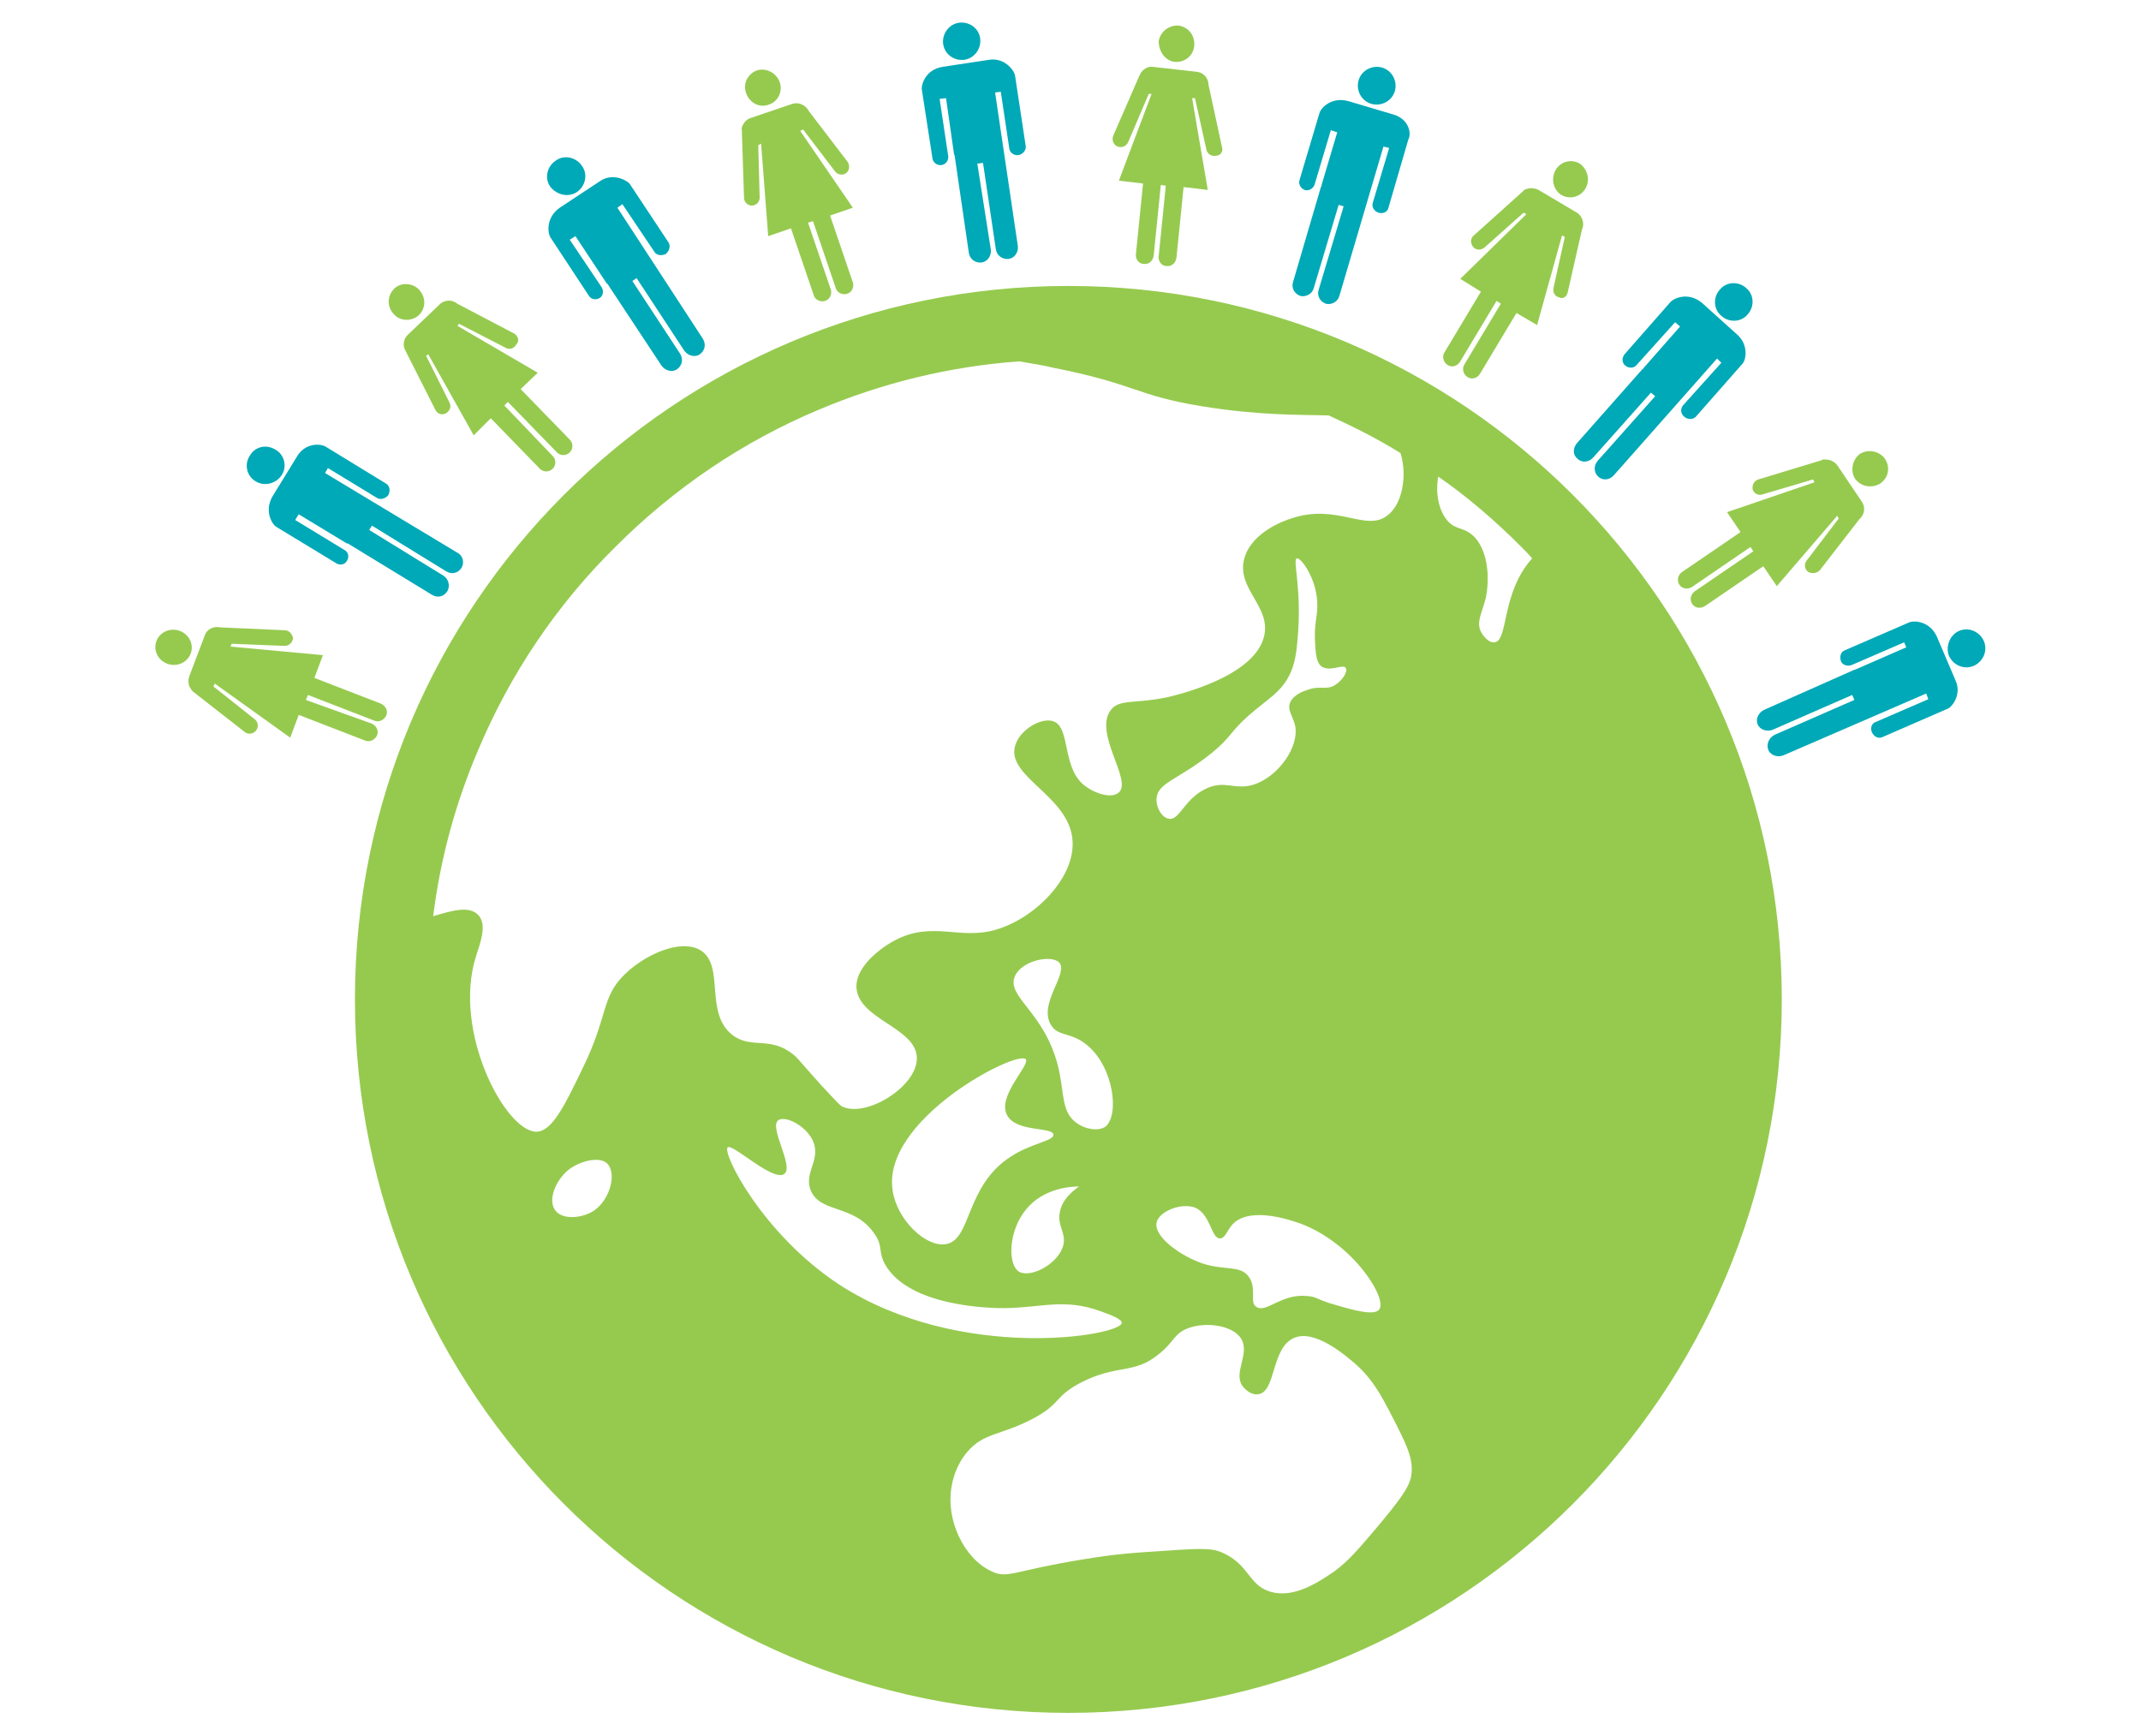 <?xml version="1.0" encoding="utf-8"?>
<!-- Generator: Adobe Illustrator 19.2.1, SVG Export Plug-In . SVG Version: 6.00 Build 0)  -->
<svg version="1.1" id="Layer_1" xmlns="http://www.w3.org/2000/svg" xmlns:xlink="http://www.w3.org/1999/xlink" x="0px" y="0px"
	 viewBox="0 0 301 244" style="enable-background:new 0 0 301 244;" xml:space="preserve">
<style type="text/css">
	.st0{fill:#96CA4F;}
	.st1{fill:#00A9B7;}
</style>
<g>
	<g>
		<path class="st0" d="M150.2,40.2c-55.4,0-100.3,44.9-100.3,100.3c0,55.4,44.9,100.3,100.3,100.3c55.4,0,100.3-44.9,100.3-100.3
			C250.5,85.1,205.6,40.2,150.2,40.2z M83.5,170.2c-1.7,1.1-4.4,1.3-5.4,0c-1.2-1.5,0.1-4.4,1.9-5.8c1.6-1.2,4.3-1.9,5.4-0.8
			C86.7,165,85.8,168.6,83.5,170.2z M98.5,133.6c-2.8-1.7-7.9,0.6-10.8,3.5c-3.2,3.2-2.2,5.8-5.8,13.1c-2.5,5.2-4.3,8.9-6.5,8.9
			c-4.3,0-11.8-14-8.5-24.6c0.6-1.9,1.6-4.4,0.4-5.8c-1.3-1.5-4-0.6-6.4,0.1c1-8,3.1-15.8,6.3-23.3c4.5-10.7,11-20.4,19.3-28.6
			c8.3-8.3,17.9-14.8,28.6-19.3c9-3.8,18.5-6.1,28.2-6.8c1.6,0.3,3.2,0.5,4.8,0.9c11.6,2.3,11.6,3.9,20.8,5.4
			c7.9,1.3,13.7,1.2,17.9,1.3c3.5,1.6,6.9,3.3,10.1,5.3c1,3.3,0.2,7.3-1.9,8.8c-3,2.3-7.1-1.8-13.5,0.4c-1,0.3-5.4,1.9-6.5,5.4
			c-1.4,4.4,3.8,6.9,2.7,11.2c-1.4,5.7-12.3,8.2-13.5,8.5c-4.7,1-6.9,0.2-8.1,1.9c-2.3,3.3,3.1,9.8,1.2,11.5c-1,0.9-3.2,0.2-4.6-0.8
			c-3.5-2.4-2.1-8.3-4.6-9.2c-1.7-0.6-4.8,1.2-5.4,3.5c-1.2,4.4,7.9,7.1,8.1,13.5c0.2,5.1-5.3,10.7-10.8,12.3
			c-5.1,1.5-8.9-1.3-14.2,1.5c-0.8,0.4-5.4,3.1-5.4,6.5c0.1,4.6,8.4,5.7,8.5,10c0.1,4-7,8.4-10.4,6.9c-0.3-0.1-0.5-0.3-3.1-3.1
			c-3.4-3.8-3.3-3.8-3.8-4.2c-3.3-2.7-5.8-0.8-8.5-2.7C98.9,142.5,102,135.8,98.5,133.6z M175.5,179.4c-1.2-1.5-3.1-0.8-6.2-1.7
			c-3.4-1.1-7.1-3.9-6.7-5.8c0.3-1.6,3.5-2.9,5.5-2.1c2.1,1,2.2,4.3,3.4,4.3c0.8,0,1-1.2,1.9-2.1c2.6-2.5,8.5-0.3,9.4,0
			c7.5,2.8,12.3,10.6,11.1,12.1c-0.7,0.9-3.6,0.1-6.3-0.7c-2.5-0.7-2.4-1.1-3.8-1.2c-3.7-0.4-5.8,2.5-7.2,1.5
			C175.6,183.1,176.8,181.1,175.5,179.4z M182.3,78.5c0.6-0.2,3,3.1,2.9,6.8c0,1.4-0.5,2.6-0.3,5.3c0.1,2.1,0.4,2.7,0.9,3.1
			c1.2,0.8,3-0.4,3.4,0.2c0.3,0.5-0.4,1.7-1.5,2.4c-1.3,0.8-2.1,0-3.9,0.7c-0.7,0.2-1.9,0.7-2.4,1.7c-0.5,1.1,0.4,2,0.7,3.4
			c0.5,2.9-2.2,6.7-5.3,8c-3.1,1.3-4.5-0.7-7.5,0.9c-2.9,1.5-3.5,4.4-5,4.1c-1-0.2-1.8-1.6-1.7-2.9c0.2-2.2,3.1-2.6,7.7-6.3
			c3.2-2.6,2.4-3,6.3-6.2c2.1-1.7,3.2-2.4,4.3-4.1c0.9-1.5,1.3-3,1.5-5.5C183.1,83,181.7,78.7,182.3,78.5z M149.5,175
			c-0.6,2.6-4.5,4.7-6.2,3.8c-1.7-1-1.5-5.8,0.9-8.7c2.6-3.3,6.9-3.3,7.5-3.3c-1,0.7-2.4,1.9-2.7,3.6
			C148.6,172.3,149.9,173.3,149.5,175z M141.6,156.8c1.3,2.4,6.4,1.6,6.5,2.7c0.1,0.9-3.1,1.2-6,3.1c-6.4,4.1-5.5,11.7-9.1,12.3
			c-2.8,0.5-6.9-3.4-7.5-7.5c-1.6-10,17.4-19.8,18.7-18.5C144.9,149.7,140.1,154.1,141.6,156.8z M151.4,157.9
			c-2.3-1.6-1.7-4.3-2.7-8.2c-2-7.6-7.3-9.6-6-12.5c1-2.2,5.1-3,6.2-1.9c1.4,1.5-2.9,5.7-1.2,8.7c1,1.8,2.8,1,5.1,2.9
			c3.8,3.1,4.6,9.9,2.6,11.5C154.3,159.1,152.5,158.7,151.4,157.9z M102.3,161.3c0.7-0.6,6.5,5,8,3.7c1.3-1.1-2.2-6.5-0.9-7.5
			c0.9-0.7,3.7,0.6,4.8,2.7c1.4,2.8-1.3,4.6-0.2,7.2c1.4,3.2,6.1,1.9,8.9,6c1.3,1.8,0.5,2.4,1.5,4.3c3.4,6.1,15.2,6.2,16.6,6.2
			c5.3,0,8.6-1.5,13.9,0.5c1.4,0.5,2.9,1.1,2.8,1.6c-0.2,1.8-22.7,5.6-39.7-5.4C107.2,173.5,101.5,162.1,102.3,161.3z M198.4,207.5
			c-0.3,1.7-1.8,3.6-4.8,7.2c-2.7,3.2-4.1,4.8-6,6.2c-2.2,1.5-5.6,3.8-8.9,2.9c-3.2-0.9-3-3.8-6.8-5.5c-1.3-0.6-2.5-0.7-7.9-0.3
			c-4.9,0.3-7.4,0.5-11.6,1.2c-10,1.6-10.7,2.8-13,1.7c-3.9-1.8-6.5-7.3-5.6-12c0.1-0.6,0.5-2.8,2.2-4.8c2.3-2.7,4.7-2.3,9.1-4.6
			c4.2-2.2,3-3.1,6.8-5.1c5.2-2.7,7.5-1.1,11.1-4.1c2.1-1.7,2.1-2.9,4.1-3.6c2.5-0.9,6.2-0.4,7.4,1.5c1.3,2.2-1.3,4.9,0.3,6.8
			c0.1,0.1,1,1.2,2.1,1c2.5-0.3,1.8-6.5,5-7.9c2.9-1.3,7.2,2.4,8.6,3.6c2.4,2.1,3.6,4.3,5.1,7.2C197.7,203,198.8,205.1,198.4,207.5z
			 M215.4,78.5c-4.4,4.9-3.3,11.6-5.3,11.8c-0.8,0.1-1.6-0.9-1.9-1.5c-0.7-1.4,0.2-2.7,0.7-4.8c0.5-2.5,0.4-6.2-1.5-8.4
			c-1.5-1.6-2.7-1-3.9-2.4c-1.3-1.5-1.7-4-1.3-6.2c4.2,2.9,8.1,6.3,11.7,9.9C214.4,77.4,214.9,77.9,215.4,78.5
			C215.4,78.4,215.4,78.5,215.4,78.5z"/>
	</g>
	<g>
		<g>
			<g>
				<path class="st0" d="M165.2,8.7c1.4,0.1,2.6-0.9,2.7-2.3c0.1-1.4-0.8-2.6-2.2-2.8c-1.4-0.1-2.6,0.9-2.8,2.2
					C162.9,7.3,163.9,8.6,165.2,8.7"/>
				<path class="st0" d="M171.8,20.7l-1.9-8.8c0-0.9-0.7-1.7-1.6-1.8l-6.2-0.7c-0.6-0.1-1.2,0.2-1.6,0.7c-0.1,0.1-0.1,0.2-0.2,0.3
					l0,0c0,0.1,0,0.1-0.1,0.2l-3.7,8.5c-0.2,0.6,0,1.2,0.6,1.5c0.6,0.2,1.2,0,1.5-0.6l2.9-6.8c0.1,0,0.1,0,0.2,0l0.2,0l-4.6,12.2
					l3.4,0.4l-1,9.9c-0.1,0.7,0.4,1.4,1.1,1.4c0.7,0.1,1.3-0.4,1.4-1.2l1-9.9l0.7,0.1l-1,9.9c-0.1,0.7,0.4,1.4,1.1,1.4
					c0.7,0.1,1.3-0.4,1.4-1.2l1-9.9l3.4,0.4l-2.2-12.9l0.2,0c0.1,0,0.1,0,0.2,0l1.6,7.2c0.1,0.6,0.7,1,1.3,0.9
					C171.6,21.9,172,21.3,171.8,20.7"/>
			</g>
			<g>
				<g>
					<path class="st1" d="M195.9,16.1l-6.4-1.9c-2.4-0.6-3.8,1-4,1.7l-2.8,9.4c-0.2,0.6,0.2,1.2,0.7,1.4c0.6,0.2,1.2-0.2,1.4-0.7
						l2.3-7.7l0.9,0.3l-2.2,7.4c0,0.1,0,0.2-0.1,0.3l-3.9,13.3c-0.3,0.9,0.2,1.7,1,2c0.8,0.2,1.7-0.3,1.9-1.1l3.5-11.7l0.7,0.2
						l-3.5,11.7c-0.3,0.9,0.2,1.7,1,2c0.8,0.2,1.7-0.3,1.9-1.1l6.2-21l0.8,0.2l-2.3,7.7c-0.2,0.6,0.2,1.2,0.8,1.4
						c0.6,0.2,1.3-0.1,1.4-0.7l2.8-9.6C198.5,18.7,198,16.7,195.9,16.1"/>
					<path class="st1" d="M192.8,14.6c1.4,0.4,2.9-0.4,3.3-1.8c0.4-1.4-0.4-2.9-1.8-3.3c-1.4-0.4-2.9,0.4-3.3,1.8
						C190.6,12.7,191.4,14.2,192.8,14.6"/>
				</g>
			</g>
		</g>
		<g>
			<g>
				<path class="st0" d="M219.5,27.4c1.2,0.7,2.7,0.3,3.4-0.9c0.7-1.2,0.3-2.7-0.8-3.5c-1.2-0.7-2.7-0.3-3.4,0.9
					C218,25.2,218.4,26.7,219.5,27.4"/>
				<path class="st0" d="M220.4,41.1l2-8.8c0.4-0.8,0.1-1.9-0.7-2.4l-5.4-3.2c-0.6-0.3-1.2-0.3-1.8-0.1c-0.1,0-0.2,0.1-0.3,0.2l0,0
					c0,0-0.1,0.1-0.1,0.1l-6.9,6.2c-0.5,0.4-0.5,1.1-0.1,1.6c0.4,0.5,1.1,0.5,1.6,0.1l5.5-4.9c0.1,0,0.1,0.1,0.2,0.1l0.2,0.1
					l-9.3,9.1l2.9,1.8l-5.1,8.5c-0.4,0.6-0.2,1.4,0.4,1.8c0.6,0.4,1.4,0.2,1.8-0.5l5.1-8.5l0.6,0.4l-5.1,8.5
					c-0.4,0.6-0.2,1.4,0.4,1.8c0.6,0.4,1.4,0.2,1.8-0.5l5.1-8.5l2.9,1.7l3.5-12.6l0.2,0.1c0.1,0,0.1,0.1,0.2,0.1l-1.6,7.2
					c-0.1,0.6,0.2,1.2,0.8,1.3C219.7,42.1,220.3,41.7,220.4,41.1"/>
			</g>
			<g>
				<g>
					<path class="st1" d="M244.3,47.1l-5-4.5c-1.9-1.6-3.9-0.7-4.4-0.2l-6.5,7.4c-0.4,0.5-0.4,1.2,0.1,1.6c0.5,0.4,1.2,0.4,1.6-0.1
						l5.4-6l0.7,0.6l-5.1,5.8c-0.1,0.1-0.1,0.2-0.2,0.2l-9.2,10.4c-0.6,0.7-0.6,1.7,0.1,2.2c0.6,0.6,1.6,0.5,2.2-0.2l8.1-9.1
						l0.6,0.5l-8.1,9.1c-0.6,0.7-0.5,1.7,0.1,2.2c0.6,0.6,1.6,0.5,2.2-0.2l14.5-16.4l0.6,0.6l-5.4,6c-0.4,0.5-0.3,1.2,0.2,1.6
						c0.5,0.4,1.2,0.4,1.6,0l6.6-7.5C245.5,50.5,245.8,48.5,244.3,47.1"/>
					<path class="st1" d="M242,44.4c1.1,1,2.8,0.9,3.7-0.2c1-1.1,0.9-2.8-0.2-3.7c-1.1-1-2.8-0.9-3.7,0.2
						C240.8,41.8,240.9,43.5,242,44.4"/>
				</g>
			</g>
		</g>
		<g>
			<g>
				<path class="st0" d="M260.8,67.3c0.8,1.1,2.3,1.4,3.5,0.7c1.2-0.8,1.5-2.3,0.7-3.5c-0.8-1.1-2.3-1.4-3.5-0.7
					C260.4,64.6,260.1,66.2,260.8,67.3"/>
				<path class="st0" d="M255.9,80.1l5.5-7.1c0.7-0.6,0.9-1.6,0.4-2.4l-3.5-5.2c-0.4-0.5-1-0.8-1.6-0.8c-0.1,0-0.2,0-0.4,0l0,0
					c-0.1,0-0.1,0-0.2,0.1l-8.9,2.7c-0.6,0.2-0.9,0.8-0.8,1.4c0.2,0.6,0.8,0.9,1.4,0.7l7.1-2.1c0,0.1,0.1,0.1,0.1,0.2l0.1,0.2
					L242.8,72l1.9,2.8l-8.2,5.6c-0.6,0.4-0.8,1.2-0.4,1.8c0.4,0.6,1.2,0.7,1.8,0.3l8.2-5.6l0.4,0.6l-8.2,5.6
					c-0.6,0.4-0.8,1.2-0.4,1.8c0.4,0.6,1.2,0.7,1.8,0.3l8.2-5.6l1.9,2.8l8.5-9.9l0.1,0.2c0,0.1,0.1,0.1,0.1,0.2l-4.5,5.9
					c-0.4,0.5-0.3,1.2,0.2,1.6C254.8,80.7,255.5,80.6,255.9,80.1"/>
			</g>
			<g>
				<g>
					<path class="st1" d="M274.9,95.6l-2.6-6.1c-1-2.2-3.2-2.3-3.9-2l-9,3.9c-0.6,0.2-0.8,0.9-0.6,1.5c0.2,0.6,0.9,0.8,1.5,0.6
						l7.4-3.2L268,91l-7.1,3.1c-0.1,0-0.2,0.1-0.3,0.1L248,99.8c-0.8,0.4-1.2,1.3-0.9,2c0.3,0.8,1.3,1.1,2.1,0.8l11.2-4.9l0.3,0.7
						l-11.2,4.9c-0.8,0.4-1.2,1.3-0.9,2.1c0.3,0.8,1.3,1.1,2.1,0.8l20.1-8.7l0.3,0.8l-7.4,3.2c-0.6,0.2-0.8,0.9-0.5,1.5
						c0.3,0.6,0.9,0.9,1.5,0.6l9.2-4C274.6,99.2,275.8,97.5,274.9,95.6"/>
					<path class="st1" d="M274,92.2c0.6,1.3,2.1,2,3.5,1.4c1.3-0.6,2-2.1,1.4-3.5c-0.6-1.3-2.1-2-3.5-1.4
						C274.1,89.3,273.5,90.9,274,92.2"/>
				</g>
			</g>
		</g>
		<g>
			<g>
				<path class="st0" d="M108.1,14.7c1.3-0.4,2-1.9,1.5-3.2c-0.5-1.3-1.9-2-3.2-1.6c-1.3,0.5-2,1.9-1.5,3.2
					C105.4,14.5,106.8,15.2,108.1,14.7"/>
				<path class="st0" d="M119.2,22.8l-5.5-7.2c-0.4-0.8-1.4-1.3-2.3-1l-5.9,2c-0.6,0.2-1,0.7-1.2,1.3c0,0.1-0.1,0.2,0,0.4l0,0
					c0,0.1,0,0.1,0,0.2l0.3,9.3c0,0.6,0.5,1.1,1.1,1.1c0.6,0,1.1-0.5,1.1-1.1l-0.2-7.4c0.1,0,0.1,0,0.2-0.1l0.2-0.1l1,13l3.2-1.1
					l3.2,9.4c0.2,0.7,1,1,1.6,0.8c0.7-0.2,1-1,0.8-1.6l-3.2-9.4l0.7-0.2l3.2,9.4c0.2,0.7,1,1,1.6,0.8c0.7-0.2,1-1,0.8-1.6l-3.2-9.4
					l3.2-1.1l-7.4-10.8l0.2-0.1c0.1,0,0.1-0.1,0.2-0.1l4.5,5.9c0.4,0.5,1.1,0.6,1.6,0.2C119.4,24,119.5,23.3,119.2,22.8"/>
			</g>
			<g>
				<g>
					<path class="st1" d="M139.1,8.4l-6.6,1c-2.4,0.4-3,2.5-2.9,3.2l1.5,9.7c0.1,0.6,0.7,1,1.3,0.9c0.6-0.1,1-0.7,0.9-1.3l-1.2-8
						l0.9-0.1l1.1,7.7c0,0.1,0,0.2,0.1,0.3l2,13.7c0.1,0.9,0.9,1.5,1.8,1.4c0.8-0.1,1.4-0.9,1.3-1.8L137.4,23l0.8-0.1l1.8,12.1
						c0.1,0.9,0.9,1.5,1.8,1.4c0.8-0.1,1.4-0.9,1.3-1.8l-3.2-21.6l0.8-0.1l1.2,8c0.1,0.6,0.7,1,1.3,0.9c0.6-0.1,1.1-0.7,1-1.3
						l-1.5-9.9C142.5,9.7,141.1,8.1,139.1,8.4"/>
					<path class="st1" d="M135.6,8.4c1.4-0.2,2.4-1.6,2.2-3c-0.2-1.5-1.6-2.4-3-2.2c-1.4,0.2-2.4,1.6-2.2,3
						C132.8,7.6,134.1,8.6,135.6,8.4"/>
				</g>
			</g>
		</g>
		<g>
			<g>
				<path class="st0" d="M58.9,44.3c1-1,1-2.5,0-3.6c-1-1-2.6-1-3.5-0.1c-1,1-1,2.6,0,3.6C56.3,45.2,57.9,45.2,58.9,44.3"/>
				<path class="st0" d="M72.3,46.9l-8-4.2c-0.7-0.6-1.8-0.6-2.5,0.1l-4.5,4.3c-0.5,0.5-0.6,1.1-0.5,1.7c0,0.1,0.1,0.2,0.1,0.3l0,0
					c0,0.1,0.1,0.1,0.1,0.2l4.2,8.3c0.3,0.6,0.9,0.8,1.5,0.5c0.5-0.3,0.8-0.9,0.5-1.5l-3.3-6.6c0.1,0,0.1-0.1,0.2-0.1l0.1-0.1
					l6.4,11.4l2.4-2.4l6.9,7.1c0.5,0.5,1.3,0.5,1.8,0c0.5-0.5,0.5-1.3,0-1.8L70.9,57l0.5-0.5l6.9,7.1c0.5,0.5,1.3,0.5,1.8,0
					c0.5-0.5,0.5-1.3,0-1.8l-6.9-7.1l2.4-2.3l-11.3-6.6l0.1-0.1c0.1,0,0.1-0.1,0.1-0.2l6.6,3.4c0.5,0.3,1.2,0.1,1.5-0.5
					C73.1,47.9,72.8,47.2,72.3,46.9"/>
			</g>
			<g>
				<g>
					<path class="st1" d="M84.3,25.5l-5.6,3.7c-2,1.4-1.7,3.6-1.3,4.2l5.4,8.2c0.3,0.5,1,0.6,1.5,0.3c0.5-0.3,0.6-1,0.3-1.5
						l-4.5-6.7l0.8-0.5l4.3,6.5c0.1,0.1,0.1,0.2,0.2,0.2l7.6,11.5c0.5,0.7,1.5,1,2.2,0.5c0.7-0.5,0.9-1.4,0.4-2.2l-6.7-10.2l0.6-0.4
						l6.7,10.2c0.5,0.7,1.5,1,2.2,0.5c0.7-0.5,0.9-1.4,0.4-2.2L86.8,29.2l0.7-0.5l4.5,6.7c0.3,0.5,1,0.6,1.6,0.3
						c0.5-0.4,0.7-1.1,0.4-1.6l-5.5-8.3C87.9,25.2,86,24.3,84.3,25.5"/>
					<path class="st1" d="M81.1,27c1.2-0.8,1.6-2.5,0.7-3.7c-0.8-1.2-2.5-1.6-3.7-0.7c-1.2,0.8-1.6,2.5-0.7,3.7
						C78.3,27.4,79.9,27.8,81.1,27"/>
				</g>
			</g>
		</g>
		<g>
			<g>
				<path class="st0" d="M26.8,91.9c0.5-1.3-0.2-2.7-1.5-3.2c-1.3-0.5-2.8,0.1-3.3,1.4c-0.5,1.3,0.2,2.7,1.5,3.2
					C24.8,93.8,26.3,93.2,26.8,91.9"/>
				<path class="st0" d="M40,88.6l-9-0.4c-0.9-0.2-1.9,0.2-2.2,1.1l-2.2,5.8c-0.2,0.6-0.1,1.3,0.2,1.7c0.1,0.1,0.1,0.2,0.2,0.3l0,0
					c0,0,0.1,0.1,0.1,0.1l7.3,5.7c0.5,0.4,1.2,0.3,1.6-0.2c0.4-0.5,0.3-1.2-0.2-1.6l-5.8-4.6c0-0.1,0.1-0.1,0.1-0.2l0.1-0.2
					l10.6,7.6l1.2-3.2l9.3,3.6c0.7,0.3,1.4-0.1,1.7-0.7c0.3-0.7-0.1-1.4-0.8-1.7L43,98.4l0.3-0.7l9.3,3.6c0.7,0.3,1.4-0.1,1.7-0.7
					c0.3-0.7-0.1-1.4-0.8-1.7l-9.3-3.6l1.2-3.2l-13-1.2l0.1-0.2c0-0.1,0-0.1,0.1-0.2l7.4,0.3c0.6,0,1.1-0.4,1.2-1.1
					C41.1,89.2,40.7,88.6,40,88.6"/>
			</g>
			<g>
				<g>
					<path class="st1" d="M41.8,64.1l-3.5,5.7c-1.2,2.1,0,4,0.6,4.3l8.4,5.1c0.5,0.3,1.2,0.2,1.5-0.4c0.3-0.5,0.2-1.2-0.4-1.5
						l-6.9-4.2l0.5-0.8l6.6,4c0.1,0.1,0.2,0.1,0.3,0.1l11.8,7.2c0.8,0.5,1.7,0.3,2.2-0.5c0.4-0.7,0.2-1.7-0.6-2.2l-10.4-6.4l0.4-0.6
						l10.4,6.4c0.8,0.5,1.7,0.3,2.2-0.5c0.4-0.7,0.2-1.7-0.6-2.1L45.7,66.5l0.4-0.7L53,70c0.5,0.3,1.2,0.1,1.6-0.4
						c0.3-0.6,0.2-1.3-0.3-1.6l-8.5-5.2C45,62.3,42.9,62.3,41.8,64.1"/>
					<path class="st1" d="M39.6,66.8c0.8-1.2,0.4-2.9-0.9-3.6c-1.3-0.8-2.9-0.4-3.6,0.9c-0.8,1.2-0.4,2.9,0.9,3.6
						C37.2,68.4,38.8,68,39.6,66.8"/>
				</g>
			</g>
		</g>
	</g>
</g>
</svg>
